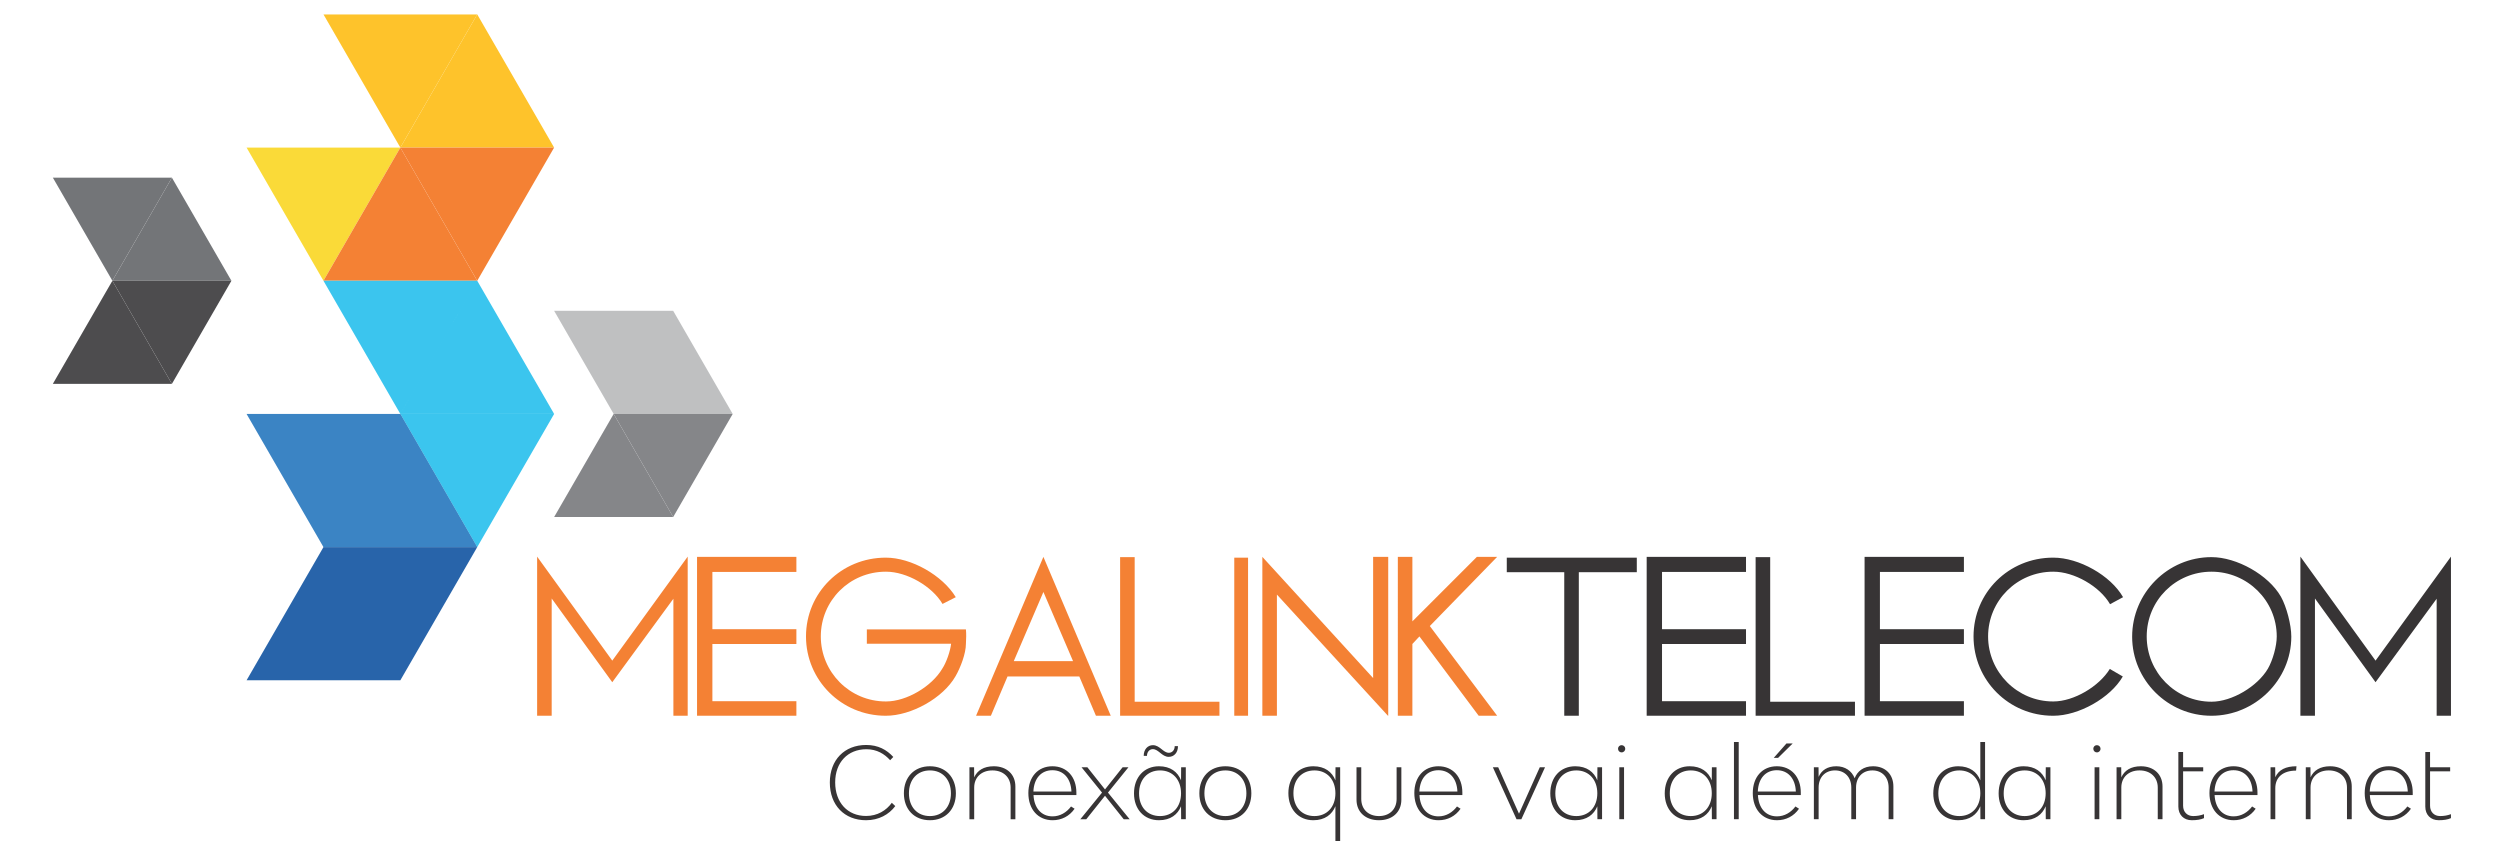 <svg xmlns="http://www.w3.org/2000/svg" xml:space="preserve" width="2646" height="912" style="shape-rendering:geometricPrecision;text-rendering:geometricPrecision;image-rendering:optimizeQuality;fill-rule:evenodd;clip-rule:evenodd" viewBox="0 0 2646 912.56"><defs><style>.fil1{fill:#373435;fill-rule:nonzero}.fil0,.fil2,.fil8{fill:#fec32b;fill-rule:nonzero}.fil0,.fil8{fill:#f48134}.fil8{fill:#bfc0c1}.fil10,.fil4,.fil9{fill:#858689;fill-rule:nonzero}.fil10,.fil4{fill:#737578}.fil4{fill:#3bc5ee}.fil11,.fil6,.fil7{fill:#4d4c4e;fill-rule:nonzero}.fil6,.fil7{fill:#3b84c4}.fil7{fill:#2864aa}</style></defs><g id="Camada_x0020_1"><path d="M727.49 758.02h-15.15V634.09l-64.72 88.41-64.17-88.68v124.2h-15.42V589.48l79.59 110.16 79.87-110.16zM737.39 589.75H842.6v15.98h-88.96v60.59h88.96v15.69h-88.96v60.59h88.96v15.42H737.39zM1022.43 674.02c0 2.21-.28 5.51-.28 7.72 0 10.46-5.78 25.34-11.01 34.43-13.22 23.13-46.82 41.85-73.82 41.85-47.09 0-84.54-37.73-84.54-84 0-46.26 37.45-83.45 84.54-83.45 27 0 60.05 18.74 74.09 41.87l-14.04 7.16c-11.02-18.73-37.74-34.15-59.77-34.15h-.28c-38.28 0-68.85 30.57-68.85 68.57 0 37.73 30.57 68.86 68.85 68.86h.28c21.76 0 48.47-15.97 59.49-34.7 4.41-6.62 8.54-18.73 9.37-26.44h-89.24v-15.15h104.93c.28 2.21.28 5.24.28 7.43zM1135.61 700.19l-31.4-73.26-31.4 73.26h62.8zm6.61 16.24h-76.02l-17.62 41.59h-15.7l71.33-168.27 71.33 168.27h-15.7l-17.62-41.59zM1290.65 758.02h-105.21V590.03h15.43v153.12h89.78zM1306.34 758.02h14.6V590.57h-14.6zM1469.38 758.02h-.28l-117.6-128.34v128.34h-15.42V589.75l117.32 128.34V589.75h15.98zM1584.76 758.02h-19.56l-62.78-84-7.45 7.99v76.01h-15.41V589.75h15.41v68.3l68.31-68.3h21.48l-71.33 73.26z" class="fil0"/><path d="M1732.64 606h-61.41v152.02h-15.42V606h-60.87v-15.43h137.7zM1743.1 589.75h105.2v15.98h-88.95v60.59h88.95v15.69h-88.95v60.59h88.95v15.42h-105.2zM1963.69 758.02h-105.21V590.03h15.43v153.12h89.78zM1973.87 589.75h105.2v15.98h-88.95v60.59h88.95v15.69h-88.95v60.59h88.95v15.42h-105.2zM2247.34 716.43c-13.22 22.87-46.82 41.59-73.53 41.59h-.28c-47.1 0-84.27-37.73-84.27-84 0-46.26 37.17-83.45 84.27-83.45h.28c26.99 0 60.59 18.74 73.81 41.87l-13.78 7.43c-11.01-19-38-34.42-60.03-34.42h-.28c-38 0-68.85 30.57-68.85 68.57 0 37.73 30.85 68.86 68.85 68.86h.28c21.75 0 48.47-15.97 59.76-34.43l13.77 7.98zM2410.37 674.02c0-38-31.12-68.57-69.12-68.57-38.01 0-68.59 30.57-68.59 68.57 0 38.01 30.58 69.13 68.59 69.13 21.75 0 48.74-16.24 59.75-34.97 5.23-9.09 9.37-23.96 9.37-34.16zm15.42 0v.29c0 45.98-38.56 83.71-84.54 83.71-46.28 0-84.01-37.73-84.01-83.71 0-46.28 37.73-84.28 84.01-84.28 26.7 0 60.31 18.73 73.53 41.86 6.05 10.74 11.01 30.02 11.01 42.13zM2594.88 758.02h-15.15V634.09l-64.72 88.41-64.17-88.68v124.2h-15.42V589.48l79.59 110.16 79.87-110.16z" class="fil1"/><path d="m504.56 15.32-81.39 140.97-81.38-140.97z" class="fil2"/><path d="m423.17 156.29 81.39-140.97h.08l81.4 140.97z" class="fil2"/><path d="m423.17 156.29-81.42 141.05-81.44-141.05z" style="fill:#fada38;fill-rule:nonzero"/><path d="m504.6 297.34-81.43-141.05-81.42 141.05z" class="fil0"/><path d="m423.17 156.29 81.43 141.05 81.44-141.05z" class="fil0"/><path d="m504.6 297.34-81.43 141.04-81.42-141.04zM423.17 438.38l81.43-141.04 81.44 141.04z" class="fil4"/><path d="m504.6 579.41-81.43-141.03-81.42 141.03z" style="fill:#66cdf1;fill-rule:nonzero"/><path d="m423.17 438.38 81.43 141.03 81.44-141.03z" class="fil4"/><path d="m423.17 438.38-81.42 141.03-81.44-141.03zM341.75 579.41l81.42-141.03 81.43 141.03z" class="fil6"/><path d="m423.17 720.47-81.42-141.06-81.44 141.06zM341.75 579.41l81.42 141.06 81.43-141.06z" class="fil7"/><path d="m712.12 329.18-63.03 109.2-63.05-109.2zM649.09 438.38l63.03-109.2 63.03 109.2z" class="fil8"/><path d="m712.12 547.56-63.03-109.18-63.05 109.18z" class="fil9"/><path d="m649.09 438.38 63.03 109.18 63.03-109.18z" class="fil9"/><path d="M181.25 188.15 118.2 297.34 55.16 188.15z" class="fil10"/><path d="m118.2 297.34 63.05-109.19 63.02 109.19z" class="fil10"/><path d="M181.25 406.52 118.2 297.34 55.16 406.52z" class="fil11"/><path d="m118.2 297.34 63.05 109.18 63.02-109.18z" class="fil11"/><path d="M916.4 868.66c13.42 0 24.22-5.98 30.93-14.99l-3.67-3.47c-5.87 8.18-15.31 13.95-27.26 13.95-19.61 0-32.72-14.26-32.72-35.55 0-21.08 13.21-35.13 33.13-35.13 11.02 0 19.19 5.04 25.07 11.64l3.35-3.46c-7.02-7.65-16.04-12.69-28.73-12.69-23.07 0-38.49 15.94-38.49 39.75 0 24.01 15.42 39.95 38.39 39.95zm67.63 0c16.47 0 27.48-11.43 27.48-28.52 0-17.2-11.01-28.63-27.48-28.63-16.57 0-27.58 11.43-27.58 28.63 0 17.09 11.01 28.52 27.58 28.52zm0-4.4c-13.42 0-22.23-9.65-22.23-24.12 0-14.58 8.81-24.23 22.23-24.23 13.32 0 22.23 9.65 22.23 24.23 0 14.47-8.91 24.12-22.23 24.12zm67.64-52.75c-10.69 0-17.51 4.51-20.76 11.74l-.11-10.69h-4.93v55.05h5.04v-33.55c0-10.91 7.76-18.15 19.29-18.15 11.54 0 19.3 7.24 19.3 18.15v33.55h5.03V832.9c0-12.9-9.23-21.39-22.86-21.39zm87.46 27.89c0-16.67-10.17-27.89-25.38-27.89-15.31 0-25.48 11.33-25.48 28.42 0 17.2 10.28 28.73 25.69 28.73 9.44 0 17.72-4.19 23.28-12.16l-3.77-2.42c-4.72 6.3-11.54 10.49-19.61 10.49-11.96 0-19.51-9.02-20.14-22.55h45.41v-2.62zm-25.38-23.7c11.85 0 19.61 8.81 20.14 22.55h-40.27c.52-13.74 8.18-22.55 20.13-22.55zm81.8 51.91-22.97-28.21 21.71-26.84h-6.19l-18.66 23.49-18.67-23.49h-6.19l21.71 26.84-22.97 28.21h6.3l19.82-24.85 19.82 24.85h6.29zm24.54-74.24c6.08 0 9.64 8.18 16.88 8.18 5.56 0 9.75-4.41 9.75-11.33h-3.46c0 4.3-2.83 7.03-6.18 7.03-6.09 0-9.55-8.08-16.89-8.08-5.56 0-9.75 4.51-9.75 11.33h3.46c0-4.3 2.83-7.13 6.19-7.13zm29.99 19.19-.11 13v.84c-3.56-8.91-11.22-14.89-23.38-14.89-15.63 0-26.43 11.53-26.43 28.73 0 16.99 10.8 28.42 26.43 28.42 12.16 0 19.82-5.98 23.38-14.78v.73l.11 13h4.93v-55.05h-4.93zm-22.34 51.7c-13.42 0-22.23-9.55-22.23-24.02 0-14.57 8.81-24.33 22.23-24.33 13.32 0 22.23 9.76 22.23 24.23s-8.91 24.12-22.23 24.12zm69.21 4.4c16.47 0 27.48-11.43 27.48-28.52 0-17.2-11.01-28.63-27.48-28.63-16.57 0-27.58 11.43-27.58 28.63 0 17.09 11.01 28.52 27.58 28.52zm0-4.4c-13.42 0-22.23-9.65-22.23-24.12 0-14.58 8.81-24.23 22.23-24.23 13.32 0 22.23 9.65 22.23 24.23 0 14.47-8.91 24.12-22.23 24.12zm116.61-51.7-.1 13v.84c-3.57-8.91-11.22-14.89-23.39-14.89-15.62 0-26.42 11.43-26.42 28.42 0 17.3 10.8 28.73 26.42 28.73 12.17 0 19.82-5.98 23.39-14.89v36.91h5.03v-78.12h-4.93zm-22.33 51.7c-13.43 0-22.23-9.65-22.23-24.23 0-14.47 8.8-24.12 22.23-24.12 13.31 0 22.23 9.65 22.23 24.23 0 14.47-8.92 24.12-22.23 24.12zm68.37 4.4c14.16 0 23.7-8.6 23.7-21.71v-34.39h-5.03v33.56c0 10.9-7.45 18.14-18.67 18.14-11.33 0-18.77-7.24-18.77-18.14v-33.56h-5.03v34.39c0 13.11 9.54 21.71 23.8 21.71zm88.3-29.26c0-16.67-10.17-27.89-25.38-27.89-15.31 0-25.48 11.33-25.48 28.42 0 17.2 10.27 28.73 25.69 28.73 9.44 0 17.72-4.19 23.28-12.16l-3.78-2.42c-4.72 6.3-11.53 10.49-19.61 10.49-11.95 0-19.5-9.02-20.13-22.55h45.41v-2.62zm-25.38-23.7c11.85 0 19.61 8.81 20.13 22.55h-40.27c.53-13.74 8.18-22.55 20.14-22.55zm82.74 51.91h5.14l25.06-55.05h-5.56l-22.02 49.18-22.02-49.18h-5.66l25.06 55.05zm85.67-55.05-.1 13v.84c-3.57-8.91-11.22-14.89-23.39-14.89-15.62 0-26.42 11.53-26.42 28.73 0 16.99 10.8 28.42 26.42 28.42 12.17 0 19.82-5.98 23.39-14.78v.73l.1 13h4.93v-55.05h-4.93zm-22.33 51.7c-13.43 0-22.23-9.55-22.23-24.02 0-14.57 8.8-24.33 22.23-24.33 13.31 0 22.23 9.76 22.23 24.23s-8.92 24.12-22.23 24.12zm47.92-67.43c2.2 0 3.88-1.68 3.88-3.88 0-2.1-1.68-3.78-3.88-3.78-2.1 0-3.77 1.68-3.77 3.78 0 2.2 1.67 3.88 3.77 3.88zm-2.41 70.78h5.03v-55.05h-5.03v55.05zm98.05-55.05-.11 13v.84c-3.56-8.91-11.22-14.89-23.38-14.89-15.63 0-26.43 11.53-26.43 28.73 0 16.99 10.8 28.42 26.43 28.42 12.16 0 19.82-5.98 23.38-14.78v.73l.11 13h4.93v-55.05h-4.93zm-22.34 51.7c-13.42 0-22.23-9.55-22.23-24.02 0-14.57 8.81-24.33 22.23-24.33 13.32 0 22.23 9.76 22.23 24.23s-8.91 24.12-22.23 24.12zm45.72 3.35h5.04v-81.79h-5.04v81.79zm62.19-80.22h-6.61l-13.42 15.21h4.61l15.42-15.21zm8.6 52.01c0-16.67-10.17-27.89-25.38-27.89-15.31 0-25.48 11.33-25.48 28.42 0 17.2 10.27 28.73 25.69 28.73 9.44 0 17.72-4.19 23.28-12.16l-3.78-2.42c-4.71 6.3-11.53 10.49-19.61 10.49-11.95 0-19.5-9.02-20.13-22.55h45.41v-2.62zm-25.38-23.7c11.85 0 19.61 8.81 20.13 22.55h-40.27c.53-13.74 8.18-22.55 20.14-22.55zm101.93-4.19c-10.07 0-16.57 5.14-19.51 12.69-3.04-7.76-10.06-12.69-19.4-12.69-9.54 0-15.73 4.3-18.77 11.22l-.1-10.17h-4.93v55.05h5.03v-33.55c0-10.91 6.92-18.15 17.31-18.15 10.38 0 17.3 7.24 17.3 18.15v33.55h5.03v-33.55c0-10.91 6.92-18.15 17.31-18.15 10.27 0 17.19 7.24 17.19 18.15v33.55h5.04V832.9c0-12.9-8.6-21.39-21.5-21.39zm113.57-25.69v40.58c-3.57-8.91-11.22-14.89-23.39-14.89-15.62 0-26.42 11.53-26.42 28.73 0 16.99 10.8 28.42 26.42 28.42 12.17 0 19.82-5.98 23.39-14.78v.73l.1 13h4.93v-81.79h-5.03zm-22.23 78.44c-13.43 0-22.23-9.55-22.23-24.02 0-14.57 8.8-24.33 22.23-24.33 13.31 0 22.23 9.76 22.23 24.23s-8.92 24.12-22.23 24.12zm91.55-51.7-.11 13v.84c-3.57-8.91-11.22-14.89-23.38-14.89-15.63 0-26.43 11.53-26.43 28.73 0 16.99 10.8 28.42 26.43 28.42 12.16 0 19.81-5.98 23.38-14.78v.73l.11 13h4.92v-55.05h-4.92zm-22.34 51.7c-13.42 0-22.23-9.55-22.23-24.02 0-14.57 8.81-24.33 22.23-24.33 13.32 0 22.23 9.76 22.23 24.23s-8.91 24.12-22.23 24.12zm76.44-67.43c2.21 0 3.89-1.68 3.89-3.88 0-2.1-1.68-3.78-3.89-3.78-2.09 0-3.77 1.68-3.77 3.78 0 2.2 1.68 3.88 3.77 3.88zm-2.41 70.78h5.04v-55.05h-5.04v55.05zm49.08-56.1c-10.7 0-17.51 4.51-20.76 11.74l-.11-10.69h-4.93v55.05h5.04v-33.55c0-10.91 7.76-18.15 19.29-18.15 11.54 0 19.3 7.24 19.3 18.15v33.55h5.03V832.9c0-12.9-9.23-21.39-22.86-21.39zm55.26 52.75c-6.29 0-10.59-4.41-10.59-10.91v-36.49h21.29v-4.3h-21.29v-16.15h-5.03v57.88c0 8.6 5.66 14.37 14.16 14.37 5.24 0 9.54-.63 13-2.2v-4.2c-3.67 1.37-7.45 2-11.54 2zm68.17-24.86c0-16.67-10.17-27.89-25.38-27.89-15.31 0-25.48 11.33-25.48 28.42 0 17.2 10.27 28.73 25.69 28.73 9.44 0 17.72-4.19 23.28-12.16l-3.78-2.42c-4.71 6.3-11.53 10.49-19.61 10.49-11.95 0-19.5-9.02-20.13-22.55h45.41v-2.62zm-25.38-23.7c11.85 0 19.61 8.81 20.13 22.55h-40.27c.53-13.74 8.18-22.55 20.14-22.55zm44.25 7.45-.1-10.59h-4.93v55.05h5.03v-32.82c0-11.43 7.87-18.67 22.03-18.67l.41-4.61c-11.22 0-18.87 3.67-22.44 11.64zm58.1-11.64c-10.7 0-17.51 4.51-20.76 11.74l-.11-10.69h-4.93v55.05h5.04v-33.55c0-10.91 7.75-18.15 19.29-18.15s19.3 7.24 19.3 18.15v33.55h5.03V832.9c0-12.9-9.23-21.39-22.86-21.39zm87.46 27.89c0-16.67-10.17-27.89-25.38-27.89-15.31 0-25.48 11.33-25.48 28.42 0 17.2 10.27 28.73 25.69 28.73 9.44 0 17.72-4.19 23.28-12.16l-3.78-2.42c-4.72 6.3-11.53 10.49-19.61 10.49-11.95 0-19.5-9.02-20.13-22.55h45.41v-2.62zm-25.38-23.7c11.85 0 19.61 8.81 20.13 22.55h-40.27c.53-13.74 8.18-22.55 20.14-22.55zm54.32 48.56c-6.29 0-10.59-4.41-10.59-10.91v-36.49h21.29v-4.3h-21.29v-16.15h-5.04v57.88c0 8.6 5.67 14.37 14.16 14.37 5.24 0 9.54-.63 13.01-2.2v-4.2c-3.68 1.37-7.45 2-11.54 2z" class="fil1"/></g></svg>